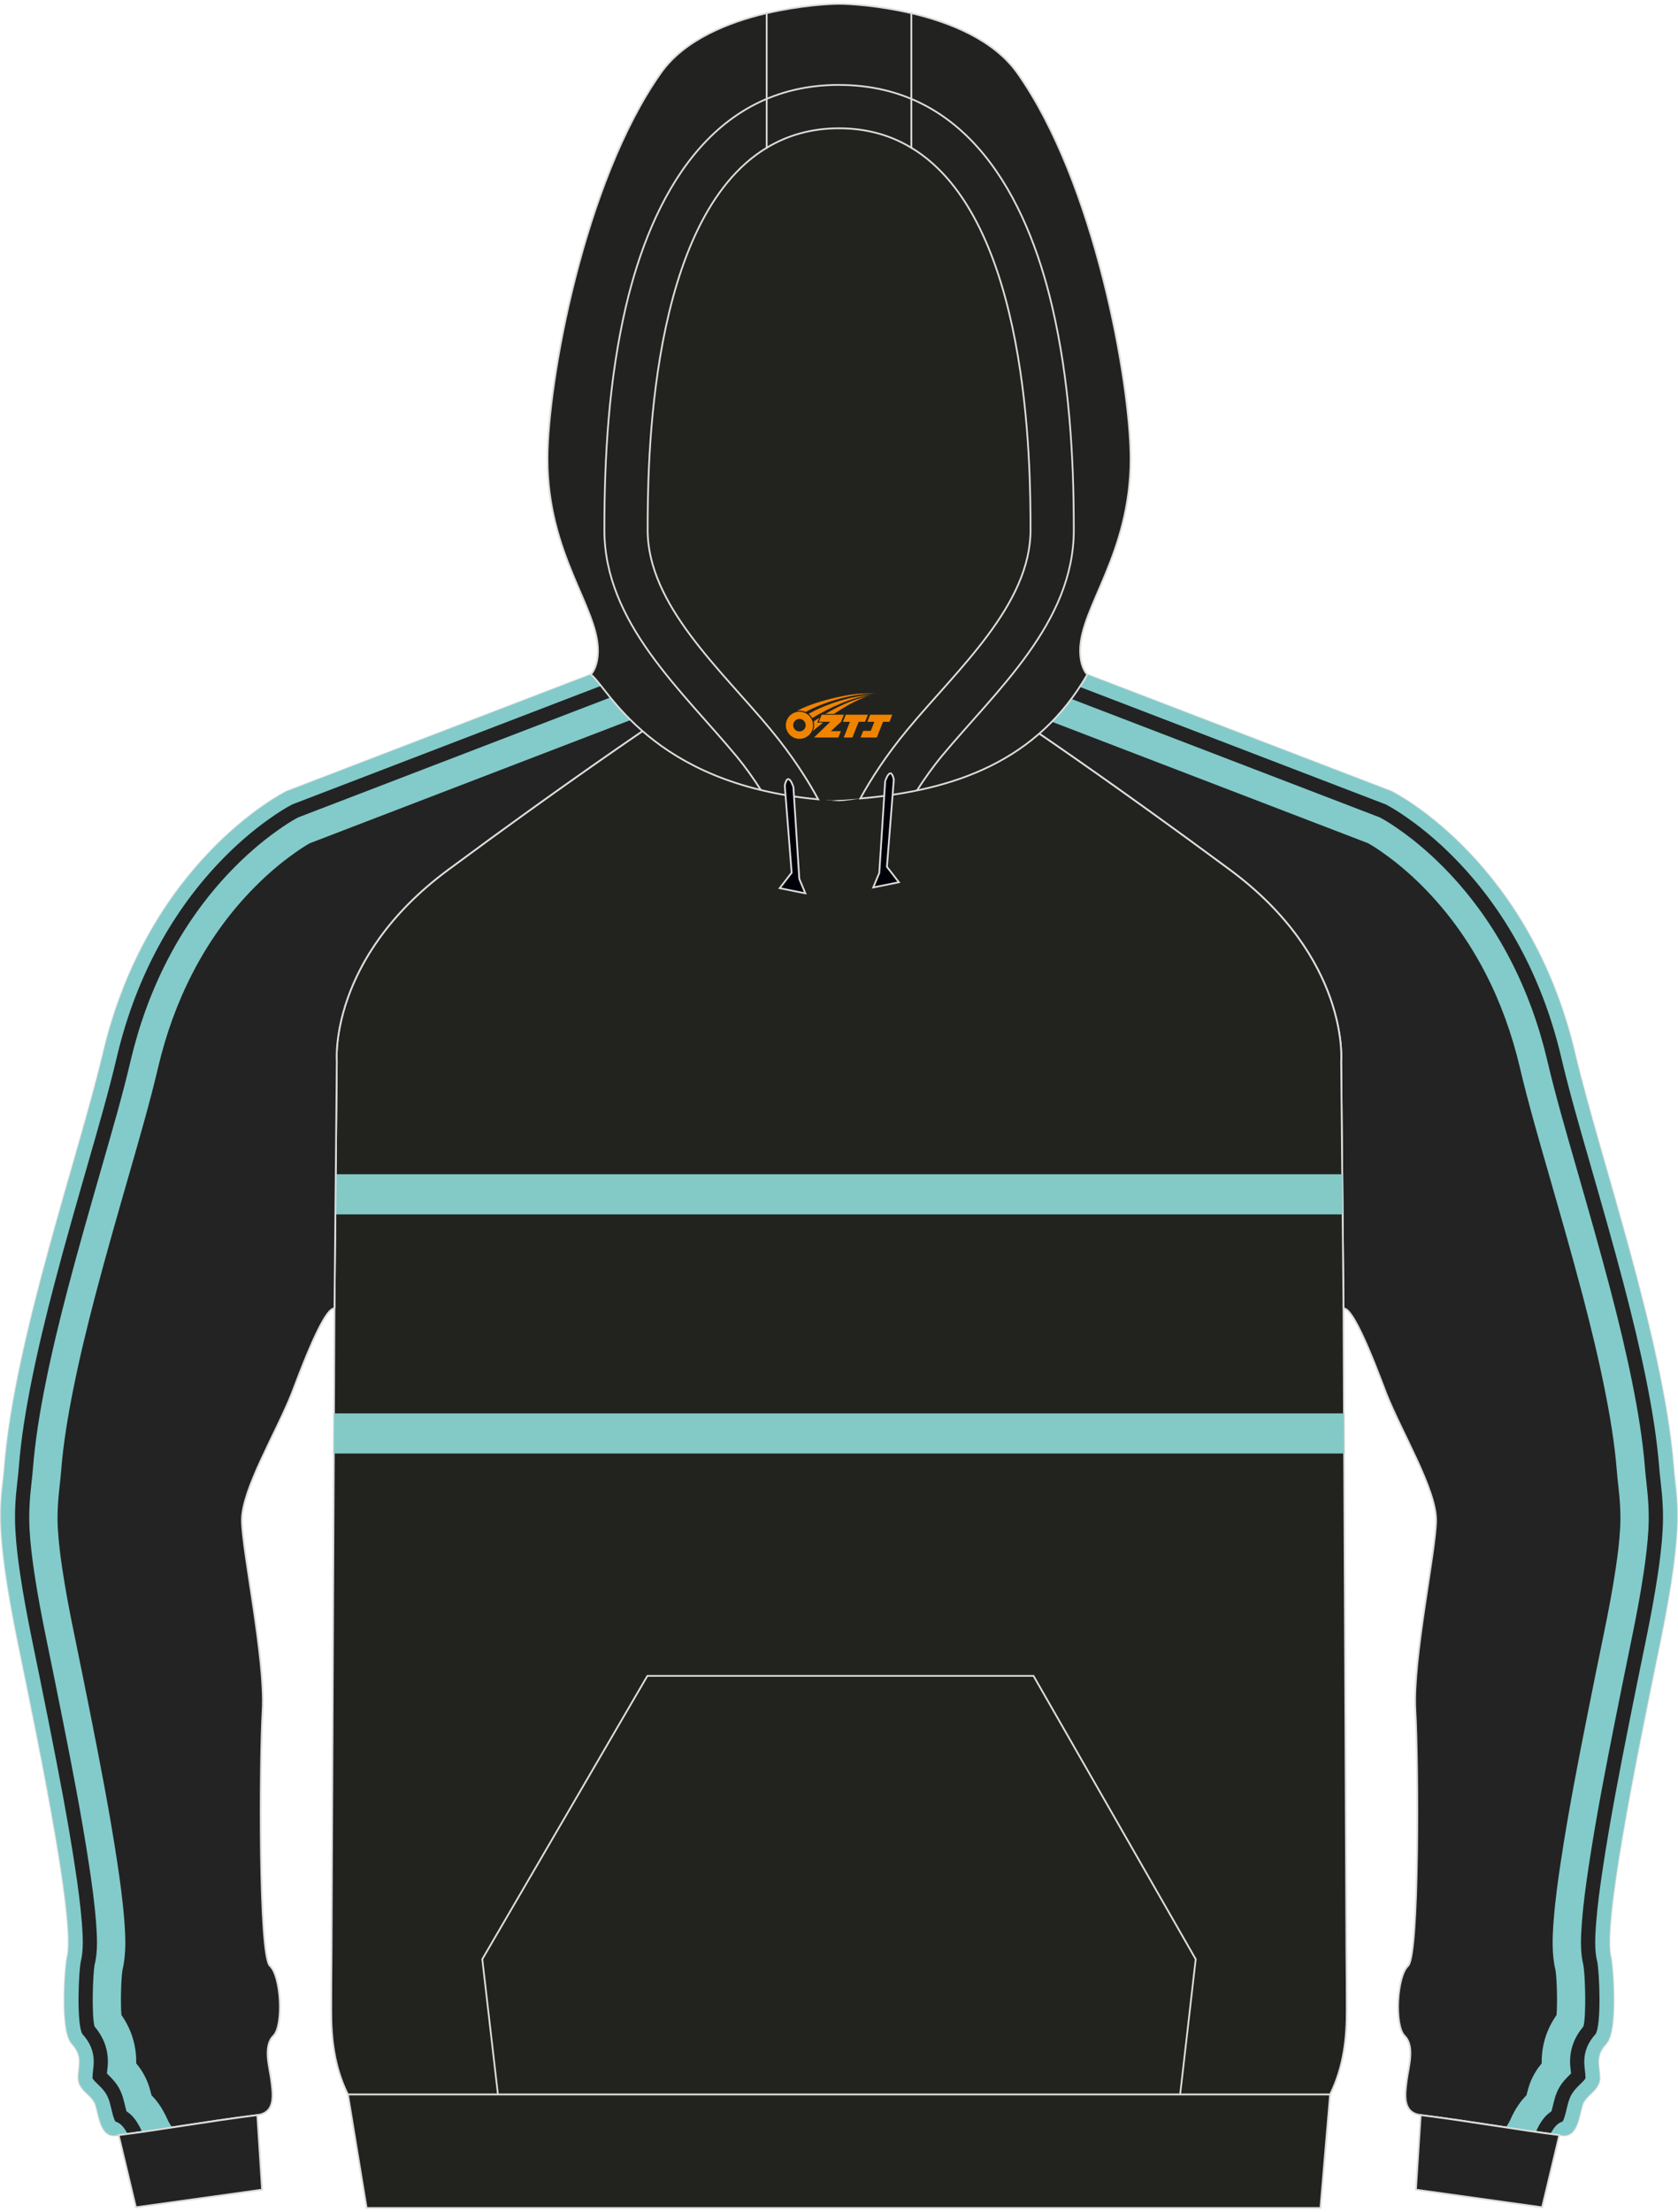<?xml version="1.0" encoding="utf-8"?>
<!-- Generator: Adobe Illustrator 24.0.1, SVG Export Plug-In . SVG Version: 6.00 Build 0)  -->
<svg xmlns="http://www.w3.org/2000/svg" xmlns:xlink="http://www.w3.org/1999/xlink" version="1.1" id="_x37C_" x="0px" y="0px" width="378px" height="498px" viewBox="0 0 378.4 497.21" enable-background="new 0 0 378.4 497.21" xml:space="preserve">
<path fill-rule="evenodd" clip-rule="evenodd" fill="#232323" stroke="#DCDDDD" stroke-width="0.399" stroke-miterlimit="22.926" d="  M302.97,294.06l0.15,0.22c2.61,0.22,8.55,16.83,9.53,19.27c3.57,8.93,11.22,21.54,11.19,28.46c-0.05,6.91-5.31,31.3-4.67,42.85  c0.67,11.54,0.89,55.3-1.64,57.58c-2.53,2.3-3.13,13.46-0.79,15.77c2.36,2.35,0.88,7.02,0.5,9.99c-0.38,2.98-1.14,7.33,3.12,7.87  c11.78,1.46,22.41,3.42,31.95,4.58c3.62,0.48,3.81-5.14,4.64-7.16c0.79-2.02,3.82-3.07,3.79-5.84c-0.04-2.79-1.2-4.8,1.48-7.71  c2.68-2.92,1.45-17.8,1.04-19.35c-1.92-7.26,5.3-43.03,11.06-70.99l0,0c5.71-27.93,3.63-31.95,3.05-39.65  c-2.28-28.71-16.78-70.08-22.18-92.99c-10.12-43.06-40.07-58.55-41.4-59.22l-68.6-26.34l-16.42,9.5  c4.96,3.4,21.54,14.51,48.57,34.49c27.03,19.98,25.11,43.13,25.11,43.13L302.97,294.06z"/>
<g>
	<path fill-rule="evenodd" clip-rule="evenodd" fill="#82CBCA" d="M344.22,471.62c-1.31,1.3-2.32,2.83-3.18,4.54   c-0.26,0.52-0.52,1.18-0.8,1.66l-0.64,1.02c2.3,0.35,4.55,0.69,6.74,1.01c0.13-0.28,0.26-0.55,0.39-0.81   c0.72-1.42,1.58-2.74,2.91-3.66c0.07-0.05,0.15-0.1,0.22-0.15c0.4-1.39,0.61-2.75,1.16-4.12c0.78-1.95,1.87-3.03,3.26-4.42   c-0.08-0.85-0.22-1.7-0.22-2.58c-0.01-3.09,1.06-5.7,3.01-8.01c0.67-2.36,0.41-11.77-0.04-14.01c-0.73-2.87-0.53-6.39-0.31-9.33   c0.32-4.29,0.91-8.56,1.55-12.81c1.68-11.13,3.83-22.18,6.03-33.22c1.22-6.14,2.48-12.28,3.73-18.41c1-4.89,1.93-9.79,2.66-14.73   c0.46-3.13,0.85-6.29,1.03-9.45c0.2-3.6-0.02-6.96-0.43-10.53c-0.12-1.05-0.24-2.1-0.32-3.16c-0.51-6.49-1.58-12.94-2.86-19.32   c-1.44-7.18-3.17-14.29-5.03-21.37c-2.44-9.3-5.11-18.54-7.76-27.78c-2.24-7.82-4.53-15.64-6.39-23.56   c-3.74-15.9-11.08-30.7-22.4-42.56c-3.31-3.46-6.94-6.67-10.85-9.42c-1.44-1.02-2.97-2.04-4.54-2.86l-64.67-24.83l-8.43-3.24   l-7.1,4.11l13.24,5.08l64.3,24.69c1.22,0.66,2.39,1.47,3.52,2.27c3.58,2.52,6.89,5.45,9.91,8.61   c10.54,11.03,17.33,24.83,20.81,39.62c1.89,8.03,4.2,15.94,6.47,23.86c2.64,9.19,5.29,18.38,7.72,27.64   c1.82,6.96,3.53,13.95,4.94,21.01c1.23,6.13,2.27,12.33,2.76,18.56c0.09,1.13,0.21,2.26,0.34,3.39c0.36,3.15,0.58,6.27,0.4,9.44   c-0.17,2.98-0.53,5.94-0.97,8.88c-0.71,4.82-1.62,9.61-2.6,14.38c-1.26,6.15-2.52,12.29-3.74,18.45   c-2.22,11.14-4.38,22.28-6.08,33.51c-0.67,4.41-1.27,8.84-1.61,13.29c-0.28,3.68-0.44,7.52,0.43,11.14   c0.3,1.82,0.45,7.4,0.23,10.08c-2.19,3.13-3.36,6.69-3.35,10.62c0,0.09,0,0.19,0,0.28c-1.04,1.25-1.88,2.57-2.58,4.31   C344.72,469.71,344.47,470.66,344.22,471.62z"/>
	<path fill-rule="evenodd" clip-rule="evenodd" fill="#82CBCA" d="M241.62,153.45l6.03,2.31l64.83,24.89   c1.72,0.88,3.5,2.07,5.07,3.17c4.08,2.87,7.88,6.22,11.32,9.83c11.72,12.28,19.33,27.57,23.2,44.03   c1.85,7.85,4.13,15.66,6.35,23.41c2.66,9.26,5.33,18.52,7.77,27.85c1.87,7.14,3.62,14.32,5.07,21.55c1.3,6.48,2.39,13.1,2.91,19.7   c0.08,1.02,0.19,2.03,0.31,3.04c0.45,3.87,0.67,7.15,0.45,11.07c-0.18,3.25-0.58,6.51-1.06,9.74c-0.74,4.99-1.68,9.97-2.69,14.91   c-1.26,6.13-2.51,12.26-3.73,18.39c-2.18,10.97-4.33,22.02-6,33.08c-0.63,4.16-1.21,8.38-1.53,12.57   c-0.19,2.48-0.39,5.95,0.24,8.37c0.55,2.56,0.98,14.33-0.34,16.45c-1.65,1.81-2.56,3.79-2.56,6.27c0,1.22,0.27,2.39,0.28,3.59   c0,0.1-0.03,0.16-0.08,0.24c-0.16,0.26-0.42,0.52-0.63,0.73c-1.16,1.16-2.21,2.05-2.84,3.63c-0.49,1.2-0.7,2.59-1.06,3.84   c-0.09,0.31-0.33,1.09-0.56,1.43c-1.28,0.37-2.06,1.51-2.7,2.75c0.89,0.12,1.77,0.23,2.64,0.34c3.62,0.48,3.81-5.14,4.64-7.16   c0.79-2.02,3.82-3.07,3.79-5.84c-0.04-2.79-1.2-4.8,1.48-7.71c2.68-2.92,1.45-17.8,1.04-19.35c-1.92-7.26,5.3-43.03,11.06-70.99   l0,0c5.71-27.93,3.63-31.95,3.05-39.65c-2.28-28.71-16.78-70.08-22.18-92.99c-10.12-43.06-40.07-58.55-41.4-59.22l-68.6-26.34   L241.62,153.45z"/>
</g>
<path fill-rule="evenodd" clip-rule="evenodd" fill="#22231F" stroke="#DCDDDD" stroke-width="0.399" stroke-miterlimit="22.926" d="  M147.57,162.29c10.91,6.79,28.47,16.64,41.63,17.45c13.15-0.81,30.72-10.66,41.63-17.45c6.68,4.55,22.45,15.31,46.5,33.09  c27.03,19.97,25.11,43.13,25.11,43.13l0.52,54.36c-0.02,0.48-0.02,0.95,0.01,1.41l0.03,6.72l0.63,138.93  c0.04,4.11,0.07,8.22,0.07,12.3c0.03,6.4-0.64,12.88-3.75,19.21H189.19H78.45c-3.12-6.32-3.79-12.8-3.76-19.21  c0-4.08,0.03-8.18,0.07-12.3l0.63-138.93l0.03-6.72c0.03-0.46,0.03-0.93,0.01-1.41l0.52-54.36c0,0-1.92-23.15,25.11-43.13  C125.11,177.6,140.89,166.84,147.57,162.29z"/>
<g>
	<polygon fill-rule="evenodd" clip-rule="evenodd" fill="#83CAC7" points="75.32,317.91 303.07,317.91 303.11,326.95 75.28,326.95     "/>
	<polygon fill-rule="evenodd" clip-rule="evenodd" fill="#83CAC7" points="75.71,264.02 302.68,264.02 302.76,273.06 75.63,273.06     "/>
</g>
<path fill-rule="evenodd" clip-rule="evenodd" fill="#232323" stroke="#DCDDDD" stroke-width="0.399" stroke-miterlimit="22.926" d="  M75.43,294.06l-0.15,0.22c-2.61,0.22-8.55,16.83-9.53,19.27c-3.57,8.93-11.22,21.54-11.19,28.46c0.05,6.91,5.31,31.3,4.67,42.85  c-0.67,11.54-0.89,55.3,1.64,57.58c2.53,2.3,3.13,13.46,0.79,15.77c-2.36,2.35-0.88,7.02-0.5,9.99c0.38,2.98,1.14,7.33-3.12,7.87  c-11.78,1.46-22.41,3.42-31.95,4.58c-3.62,0.48-3.8-5.14-4.64-7.16c-0.79-2.02-3.81-3.07-3.79-5.84c0.04-2.79,1.2-4.8-1.48-7.71  c-2.68-2.92-1.45-17.8-1.04-19.35c1.92-7.26-5.3-43.03-11.06-70.99l0,0c-5.71-27.93-3.62-31.95-3.05-39.65  c2.28-28.71,16.78-70.08,22.18-92.99c10.12-43.06,40.07-58.55,41.4-59.22l68.6-26.34l16.42,9.5c-4.96,3.4-21.54,14.51-48.57,34.49  c-27.03,19.98-25.11,43.13-25.11,43.13L75.43,294.06z"/>
<g>
	<path fill-rule="evenodd" clip-rule="evenodd" fill="#82CBCA" d="M34.17,471.62c1.31,1.3,2.32,2.83,3.18,4.54   c0.26,0.52,0.52,1.18,0.8,1.66l0.64,1.02c-2.3,0.35-4.55,0.69-6.74,1.01c-0.13-0.28-0.26-0.55-0.39-0.81   c-0.72-1.42-1.58-2.74-2.91-3.66c-0.07-0.05-0.15-0.1-0.22-0.15c-0.4-1.39-0.61-2.75-1.16-4.12c-0.78-1.95-1.87-3.03-3.26-4.42   c0.08-0.85,0.22-1.7,0.22-2.58c0.01-3.09-1.06-5.7-3.01-8.01c-0.67-2.36-0.41-11.77,0.04-14.01c0.73-2.87,0.53-6.39,0.31-9.33   c-0.32-4.29-0.91-8.56-1.55-12.81c-1.69-11.13-3.83-22.18-6.03-33.22c-1.22-6.14-2.47-12.28-3.73-18.41   c-1-4.89-1.93-9.79-2.66-14.73c-0.46-3.13-0.85-6.29-1.03-9.45c-0.2-3.6,0.02-6.96,0.43-10.53c0.12-1.05,0.24-2.1,0.32-3.16   c0.51-6.49,1.58-12.94,2.86-19.32c1.44-7.18,3.17-14.29,5.03-21.37c2.44-9.3,5.11-18.54,7.76-27.78   c2.24-7.82,4.53-15.64,6.39-23.56c3.74-15.9,11.08-30.7,22.4-42.56c3.31-3.46,6.94-6.67,10.85-9.42c1.44-1.02,2.97-2.04,4.54-2.86   l64.67-24.83l8.43-3.24l7.1,4.11l-13.24,5.08l-64.3,24.69c-1.22,0.66-2.39,1.47-3.52,2.27c-3.58,2.52-6.89,5.45-9.91,8.61   c-10.54,11.03-17.33,24.83-20.81,39.62c-1.89,8.03-4.2,15.94-6.47,23.86c-2.64,9.19-5.29,18.38-7.72,27.64   c-1.82,6.96-3.53,13.95-4.94,21.01c-1.23,6.13-2.27,12.33-2.76,18.56c-0.09,1.13-0.21,2.26-0.34,3.39   c-0.36,3.15-0.58,6.27-0.4,9.44c0.17,2.98,0.53,5.94,0.97,8.88c0.71,4.82,1.62,9.61,2.6,14.38c1.26,6.15,2.52,12.29,3.74,18.45   c2.21,11.14,4.38,22.28,6.08,33.51c0.67,4.41,1.27,8.84,1.61,13.29c0.28,3.68,0.44,7.52-0.43,11.14c-0.3,1.82-0.45,7.4-0.23,10.08   c2.19,3.13,3.36,6.69,3.34,10.62c0,0.09,0,0.19,0,0.28c1.04,1.25,1.88,2.57,2.58,4.31C33.68,469.71,33.93,470.66,34.17,471.62z"/>
	<path fill-rule="evenodd" clip-rule="evenodd" fill="#82CBCA" d="M136.78,153.45l-6.03,2.31l-64.83,24.89   c-1.72,0.88-3.5,2.07-5.07,3.17c-4.08,2.87-7.88,6.22-11.32,9.83c-11.72,12.28-19.33,27.57-23.2,44.03   c-1.85,7.85-4.13,15.66-6.35,23.41c-2.66,9.26-5.33,18.52-7.77,27.85c-1.87,7.14-3.62,14.32-5.07,21.55   c-1.3,6.48-2.4,13.1-2.91,19.7c-0.08,1.02-0.19,2.03-0.31,3.04c-0.45,3.87-0.67,7.15-0.45,11.07c0.18,3.25,0.58,6.51,1.06,9.74   c0.74,4.99,1.68,9.97,2.69,14.91c1.26,6.13,2.51,12.26,3.73,18.39c2.18,10.97,4.33,22.02,6,33.08c0.63,4.16,1.21,8.38,1.53,12.57   c0.19,2.48,0.39,5.95-0.24,8.37c-0.55,2.56-0.98,14.33,0.34,16.45c1.65,1.81,2.56,3.79,2.56,6.27c0,1.22-0.27,2.39-0.28,3.59   c0,0.1,0.03,0.16,0.08,0.24c0.16,0.26,0.42,0.52,0.63,0.73c1.16,1.16,2.21,2.05,2.84,3.63c0.49,1.2,0.7,2.59,1.06,3.84   c0.09,0.31,0.33,1.09,0.57,1.43c1.28,0.37,2.06,1.51,2.7,2.75c-0.89,0.12-1.77,0.23-2.64,0.34c-3.62,0.48-3.8-5.14-4.64-7.16   c-0.79-2.02-3.81-3.07-3.79-5.84c0.04-2.79,1.2-4.8-1.48-7.71c-2.68-2.92-1.45-17.8-1.04-19.35c1.92-7.26-5.3-43.03-11.06-70.99   l0,0c-5.71-27.93-3.62-31.95-3.05-39.65c2.28-28.71,16.78-70.08,22.18-92.99c10.12-43.06,40.07-58.55,41.4-59.22l68.6-26.34   L136.78,153.45z"/>
</g>
<path fill-rule="evenodd" clip-rule="evenodd" fill="#232323" stroke="#DCDDDD" stroke-width="0.399" stroke-miterlimit="22.926" d="  M30.64,496.86l28.46-3.97l-1.07-16.81c-11.43,1.45-21.79,3.32-31.12,4.49c-0.07,0-0.09,0-0.16,0l0,0l0,0L30.64,496.86z"/>
<path fill-rule="evenodd" clip-rule="evenodd" fill="#232323" stroke="#DCDDDD" stroke-width="0.399" stroke-miterlimit="22.926" d="  M347.76,496.86l-28.46-3.97l1.07-16.81c11.43,1.45,21.8,3.32,31.12,4.49c0.07,0,0.09,0,0.16,0l0,0l0,0L347.76,496.86z"/>
<polygon fill-rule="evenodd" clip-rule="evenodd" fill="#22231F" stroke="#DCDDDD" stroke-width="0.399" stroke-miterlimit="22.926" points="  78.46,471.44 299.95,471.44 297.77,497.01 82.67,497.01 "/>
<polyline fill-rule="evenodd" clip-rule="evenodd" fill="none" stroke="#DCDDDD" stroke-width="0.399" stroke-miterlimit="22.926" points="  112.29,471.45 108.76,440.94 145.99,377.08 233.06,377.08 269.64,440.94 266.13,471.45 "/>
<path fill-rule="evenodd" clip-rule="evenodd" fill="#22231F" d="M199.92,178.7L199.92,178.7l-0.45,0.07L199.92,178.7L199.92,178.7  L199.92,178.7L199.92,178.7z M194.01,179.33c2.28-4.16,5.72-9.61,10.71-15.61c11.12-13.43,27.68-27.98,27.68-44.9  c0-14.42-0.19-70.08-26.88-86.17c-4.58-2.78-9.98-4.39-16.31-4.39c-6.33,0-11.69,1.62-16.31,4.39  c-26.67,16.09-26.86,71.75-26.86,86.17c0,16.91,16.55,31.46,27.68,44.9c5.05,6.09,8.5,11.6,10.78,15.8c1.04,0.1,2.09,0.16,3.19,0.22  C189.8,179.65,191.92,179.51,194.01,179.33L194.01,179.33L194.01,179.33L194.01,179.33L194.01,179.33z M184.47,179.51L184.47,179.51  c-0.35-0.03-0.71-0.05-1.02-0.12C183.78,179.44,184.12,179.48,184.47,179.51L184.47,179.51L184.47,179.51L184.47,179.51z   M182.88,179.36c-1.48-0.16-2.91-0.35-4.32-0.57h0.03C179.98,179.01,181.4,179.2,182.88,179.36L182.88,179.36z"/>
<path fill-rule="evenodd" clip-rule="evenodd" fill="#222220" stroke="#DCDDDD" stroke-width="0.399" stroke-miterlimit="22.926" d="  M205.51,2.31c8.76,2.05,18.61,6,23.92,13.49c17.45,24.68,25.53,69.8,25.53,86.96c0,21.55-11.38,33.44-11.38,43.23  c0,3.86,1.55,5.33,1.61,5.4c-11.24,19.5-29.85,26.1-51.19,27.93c2.28-4.16,5.72-9.61,10.71-15.61  c11.12-13.43,27.68-27.98,27.68-44.9c0-14.42-0.19-70.08-26.88-86.17L205.51,2.31L205.51,2.31L205.51,2.31L205.51,2.31L205.51,2.31z   M172.91,32.64c-26.67,16.09-26.86,71.75-26.86,86.17c0,16.91,16.55,31.46,27.68,44.9c5.05,6.09,8.5,11.6,10.78,15.8  c-37.87-3.45-47.58-25.56-51.28-28.13c0,0,1.61-1.48,1.61-5.4c0-9.8-11.38-21.68-11.38-43.23c0-17.16,8.12-62.28,25.56-86.96  c5.28-7.49,15.17-11.45,23.88-13.49L172.91,32.64L172.91,32.64L172.91,32.64L172.91,32.64z"/>
<path fill-rule="evenodd" clip-rule="evenodd" fill="#222220" stroke="#DCDDDD" stroke-width="0.399" stroke-miterlimit="22.926" d="  M205.51,2.31v30.34c-4.58-2.78-9.98-4.39-16.31-4.39c-6.33,0-11.69,1.62-16.31,4.39V2.32c7.43-1.74,14.06-2.12,16.31-2.12  C191.47,0.19,198.08,0.57,205.51,2.31L205.51,2.31z"/>
<path fill-rule="evenodd" clip-rule="evenodd" fill="#000108" stroke="#DCDDDD" stroke-width="0.399" stroke-miterlimit="22.926" d="  M201.56,175.06l-1.55,19.66l2.69,3.48l-5.78,1.17l1.36-3.26l1.33-20.63C199.59,175.47,200.83,171.65,201.56,175.06L201.56,175.06z"/>
<path fill-rule="evenodd" clip-rule="evenodd" fill="#000108" stroke="#DCDDDD" stroke-width="0.399" stroke-miterlimit="22.926" d="  M176.97,176.39l1.55,19.66l-2.69,3.48l5.78,1.17l-1.36-3.26l-1.33-20.66C178.94,176.77,177.72,172.94,176.97,176.39L176.97,176.39z"/>
<path fill-rule="evenodd" clip-rule="evenodd" fill="none" stroke="#DCDDDD" stroke-width="0.399" stroke-miterlimit="22.926" d="  M171.58,177.4c-1.77-2.76-3.6-5.3-5.4-7.49c-12.32-14.88-29.89-30.14-29.89-51.1c0-16.81,1.02-33.88,4.83-50.28  c5.78-24.71,19.21-50.05,48.08-50.05 M206.77,177.53c1.77-2.78,3.67-5.4,5.47-7.61c12.34-14.88,29.91-30.14,29.91-51.1  c0-16.81-1.04-33.88-4.86-50.28c-5.76-24.71-19.18-50.05-48.08-50.05"/>

<g id="图层_x0020_1">
	<path fill="#F08300" d="M177.39,163.84c0.416,1.136,1.472,1.984,2.752,2.032c0.144,0,0.304,0,0.448-0.016h0.016   c0.016,0,0.064,0,0.128-0.016c0.032,0,0.048-0.016,0.08-0.016c0.064-0.016,0.144-0.032,0.224-0.048c0.016,0,0.016,0,0.032,0   c0.192-0.048,0.4-0.112,0.576-0.208c0.192-0.096,0.4-0.224,0.608-0.384c0.672-0.56,1.104-1.408,1.104-2.352   c0-0.224-0.032-0.448-0.08-0.672l0,0C183.23,161.96,183.18,161.79,183.1,161.61C182.63,160.52,181.55,159.76,180.28,159.76C178.59,159.76,177.21,161.13,177.21,162.83C177.21,163.18,177.27,163.52,177.39,163.84L177.39,163.84L177.39,163.84z M181.69,162.86L181.69,162.86C181.66,163.64,181,164.24,180.22,164.2C179.43,164.17,178.84,163.52,178.87,162.73c0.032-0.784,0.688-1.376,1.472-1.344   C181.11,161.42,181.72,162.09,181.69,162.86L181.69,162.86z"/>
	<polygon fill="#F08300" points="195.72,160.44 ,195.08,162.03 ,193.64,162.03 ,192.22,165.58 ,190.27,165.58 ,191.67,162.03 ,190.09,162.03    ,190.73,160.44"/>
	<path fill="#F08300" d="M197.69,155.71c-1.008-0.096-3.024-0.144-5.056,0.112c-2.416,0.304-5.152,0.912-7.616,1.664   C182.97,158.09,181.1,158.81,179.75,159.58C179.95,159.55,180.14,159.53,180.33,159.53c0.48,0,0.944,0.112,1.36,0.288   C185.79,157.5,192.99,155.45,197.69,155.71L197.69,155.71L197.69,155.71z"/>
	<path fill="#F08300" d="M183.16,161.18c4-2.368,8.88-4.672,13.488-5.248c-4.608,0.288-10.224,2-14.288,4.304   C182.68,160.49,182.95,160.81,183.16,161.18C183.16,161.18,183.16,161.18,183.16,161.18z"/>
	<polygon fill="#F08300" points="201.21,160.44 ,200.59,162.03 ,199.13,162.03 ,197.72,165.58 ,197.26,165.58 ,195.75,165.58 ,194.06,165.58    ,194.65,164.08 ,196.36,164.08 ,197.18,162.03 ,195.59,162.03 ,196.23,160.44"/>
	<polygon fill="#F08300" points="190.3,160.44 ,189.66,162.03 ,187.37,164.14 ,189.63,164.14 ,189.05,165.58 ,183.56,165.58 ,187.23,162.03    ,184.65,162.03 ,185.29,160.44"/>
	<path fill="#F08300" d="M195.58,156.3c-3.376,0.752-6.464,2.192-9.424,3.952h1.888C190.47,158.68,192.81,157.25,195.58,156.3z    M184.78,161.12C184.15,161.5,184.09,161.55,183.48,161.96c0.064,0.256,0.112,0.544,0.112,0.816c0,0.496-0.112,0.976-0.32,1.392   c0.176-0.16,0.32-0.304,0.432-0.4c0.272-0.24,0.768-0.64,1.6-1.296l0.32-0.256H184.3l0,0L184.78,161.12L184.78,161.12L184.78,161.12z"/>
</g>
</svg>
